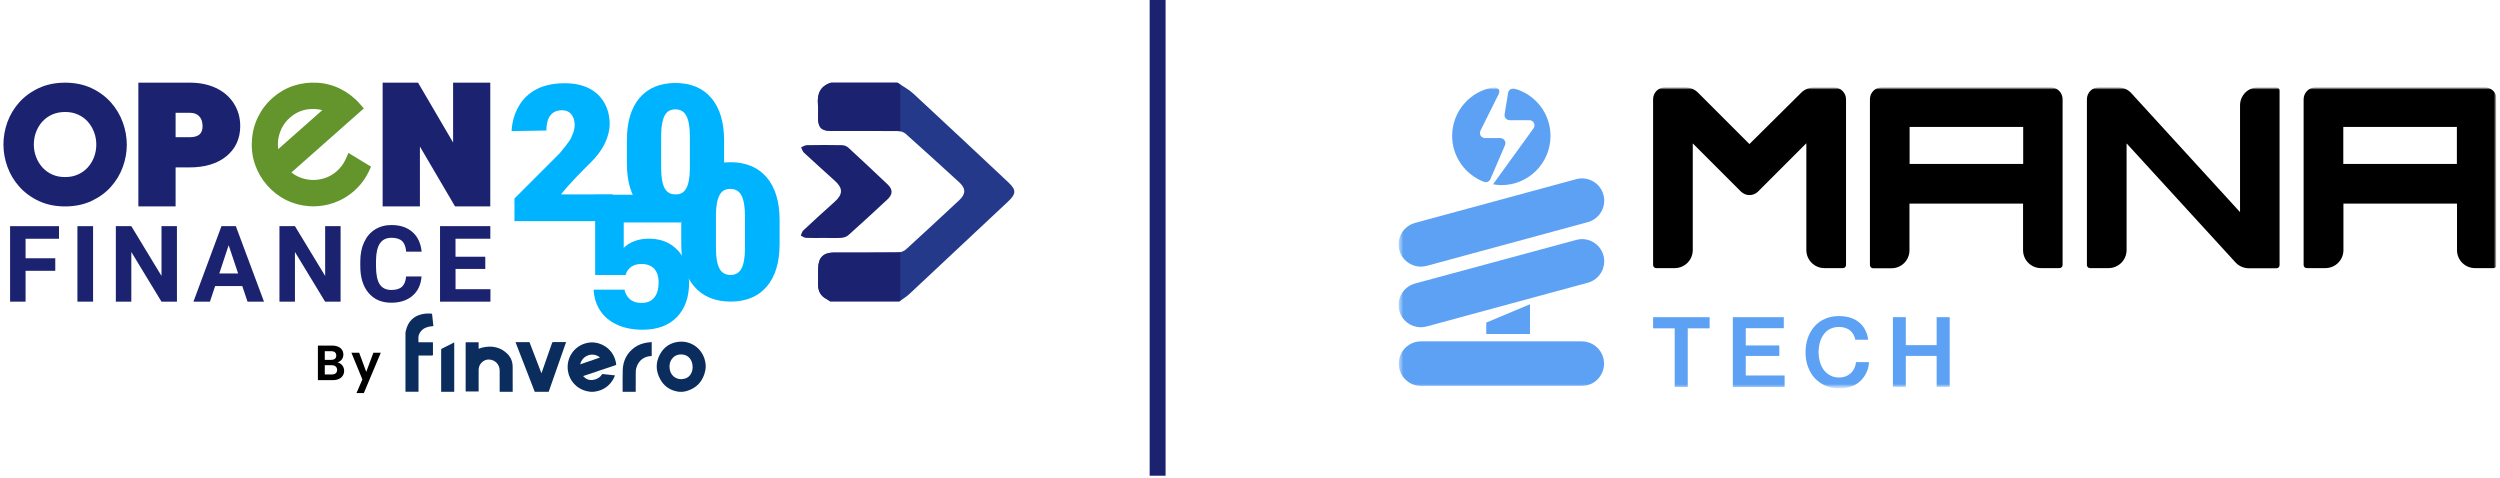 <svg width="628" height="120" viewBox="0 0 628 120" fill="none" xmlns="http://www.w3.org/2000/svg">
<path d="M13.885 68.025H6.424V75.773H2.535V56.81H14.821V59.975H6.424V64.876H13.885V68.025Z" fill="#1B226F"/>
<path d="M23.381 56.81H19.447V75.773H23.381V56.81Z" fill="#1B226F"/>
<path d="M44.45 75.773H40.561L32.987 63.297V75.773H29.099V56.81H32.987L40.569 69.316V56.81H44.443L44.45 75.773Z" fill="#1B226F"/>
<path d="M60.864 71.868H54.038L52.739 75.773H48.594L55.631 56.81H59.241L66.316 75.773H62.178L60.864 71.868ZM55.088 68.697H59.815L57.436 61.598L55.088 68.697Z" fill="#1B226F"/>
<path d="M85.552 75.773H81.663L74.089 63.297V75.773H70.2V56.81H74.089L81.678 69.316V56.81H85.559L85.552 75.773Z" fill="#1B226F"/>
<path d="M105.887 69.456C105.743 71.502 104.988 73.111 103.636 74.281C102.285 75.452 100.503 76.041 98.29 76.041C95.874 76.041 93.971 75.225 92.582 73.579C91.192 71.94 90.505 69.69 90.505 66.835V65.672C90.505 63.845 90.822 62.236 91.464 60.847C92.106 59.457 93.019 58.385 94.205 57.645C95.391 56.905 96.772 56.527 98.343 56.527C100.518 56.527 102.27 57.116 103.606 58.287C104.935 59.457 105.705 61.104 105.917 63.226H102.028C101.937 62.002 101.59 61.111 101.009 60.56C100.427 60.009 99.536 59.729 98.351 59.729C97.052 59.729 96.085 60.197 95.443 61.134C94.802 62.07 94.469 63.52 94.454 65.484V66.918C94.454 68.972 94.764 70.468 95.383 71.419C96.002 72.363 96.976 72.839 98.305 72.839C99.506 72.839 100.404 72.567 100.993 72.008C101.582 71.457 101.922 70.603 102.013 69.448L105.887 69.456Z" fill="#1B226F"/>
<path d="M121.908 67.556H114.433V72.639H123.199V75.78H110.536V56.81H123.169V59.975H114.425V64.49H121.901L121.908 67.556Z" fill="#1B226F"/>
<path d="M54.208 22.087C52.32 21.211 50.138 20.766 47.714 20.766H34.756V51.855H44.112V42.053H47.593C51.452 42.053 54.563 41.117 56.828 39.282C59.161 37.387 60.347 34.819 60.347 31.67C60.347 29.556 59.803 27.638 58.731 25.969C57.659 24.292 56.141 22.986 54.208 22.087ZM50.885 31.7C50.885 32.614 50.644 33.286 50.145 33.747C49.624 34.222 48.809 34.464 47.714 34.464H44.112V28.34H47.782C48.771 28.347 49.518 28.642 50.054 29.223C50.613 29.82 50.885 30.636 50.885 31.7Z" fill="#1B226F"/>
<path d="M113.818 20.766V35.801L105.013 20.766H96.118V51.855H105.482V36.813L114.309 51.855H123.159V20.766H113.818Z" fill="#1B226F"/>
<path d="M87.528 38.413L86.834 39.977C86.328 41.117 85.58 42.136 84.591 43.005C83.677 43.813 82.658 44.402 81.57 44.749C80.453 45.104 79.32 45.255 78.195 45.195C77.078 45.134 75.96 44.855 74.895 44.372C74.291 44.1 73.725 43.745 73.204 43.322L91.394 27.237L90.405 26.104C89.046 24.549 87.423 23.295 85.58 22.359C83.722 21.422 81.744 20.894 79.705 20.788C77.644 20.66 75.628 20.916 73.71 21.551C71.784 22.193 70.025 23.22 68.469 24.586C66.914 25.961 65.683 27.592 64.784 29.442C63.893 31.285 63.387 33.263 63.289 35.31C63.138 37.364 63.395 39.388 64.059 41.313C64.724 43.246 65.751 45.006 67.118 46.562C68.484 48.117 70.093 49.363 71.905 50.254C73.717 51.145 75.68 51.666 77.749 51.802C78.082 51.825 78.414 51.833 78.739 51.833C80.423 51.833 82.084 51.561 83.7 51.009C85.633 50.352 87.407 49.325 88.956 47.959C90.511 46.584 91.742 44.953 92.633 43.095L93.214 41.872L87.528 38.413ZM70.04 34.245C70.236 33.369 70.576 32.523 71.037 31.723C71.497 30.93 72.094 30.205 72.811 29.57C74.268 28.279 75.884 27.577 77.749 27.411C78.044 27.381 78.338 27.373 78.626 27.373C79.426 27.373 80.204 27.471 80.951 27.675L69.889 37.462C69.866 37.296 69.851 37.122 69.836 36.956C69.768 36.042 69.836 35.128 70.04 34.245Z" fill="#63952C"/>
<path d="M30.842 30.734C30.17 28.884 29.166 27.2 27.86 25.727C26.531 24.239 24.884 23.031 22.966 22.133C21.018 21.226 18.798 20.766 16.352 20.766C13.905 20.766 11.685 21.226 9.737 22.133C7.819 23.023 6.18 24.224 4.851 25.697C3.537 27.162 2.526 28.838 1.853 30.696C1.197 32.516 0.864 34.404 0.864 36.292C0.864 38.18 1.197 40.06 1.861 41.887C2.533 43.737 3.537 45.422 4.851 46.894C6.18 48.382 7.826 49.59 9.744 50.489C11.685 51.395 13.913 51.855 16.359 51.855C18.806 51.855 21.033 51.395 22.974 50.489C24.892 49.597 26.538 48.397 27.86 46.924C29.174 45.459 30.186 43.783 30.858 41.925C31.515 40.098 31.854 38.217 31.854 36.329C31.839 34.434 31.507 32.554 30.842 30.734ZM16.352 28.128C17.552 28.128 18.64 28.347 19.584 28.77C20.55 29.208 21.351 29.782 22.015 30.522C22.71 31.293 23.231 32.153 23.616 33.165C24.009 34.177 24.19 35.212 24.19 36.322C24.19 37.432 24.001 38.489 23.616 39.486C23.231 40.483 22.71 41.336 22.015 42.091C21.343 42.824 20.543 43.398 19.576 43.836C18.617 44.266 17.567 44.478 16.344 44.478C15.121 44.478 14.071 44.266 13.112 43.836C12.146 43.398 11.353 42.824 10.681 42.084C9.986 41.313 9.457 40.453 9.072 39.448C8.687 38.451 8.498 37.409 8.498 36.284C8.498 35.159 8.687 34.139 9.072 33.128C9.457 32.123 9.979 31.27 10.666 30.515C11.338 29.782 12.138 29.208 13.105 28.77C14.079 28.347 15.136 28.136 16.352 28.128Z" fill="#1B226F"/>
<path d="M225.456 20.766C226.792 21.679 228.272 22.442 229.45 23.529C237.432 30.915 245.353 38.361 253.289 45.799C255.321 47.702 255.29 48.691 253.221 50.632C244.945 58.388 236.677 66.158 228.386 73.898C227.646 74.586 226.754 75.107 225.931 75.711H208.518C208.231 75.515 207.96 75.288 207.658 75.137C206.208 74.412 205.536 73.196 205.498 71.626C205.468 70.206 205.505 68.786 205.528 67.366C205.573 64.716 206.834 63.455 209.44 63.447C214.846 63.44 220.245 63.47 225.652 63.409C226.309 63.402 227.109 63.085 227.593 62.639C232.093 58.546 236.541 54.393 240.996 50.255C242.612 48.752 242.635 47.325 241.004 45.837C236.511 41.736 232.018 37.636 227.479 33.588C227.011 33.173 226.226 32.931 225.592 32.931C219.951 32.878 214.318 32.909 208.677 32.901C206.366 32.901 205.498 32.01 205.498 29.684C205.498 28.544 205.566 27.388 205.468 26.256C205.234 23.59 206.049 21.627 208.76 20.781H225.456V20.766Z" fill="#25398B"/>
<path d="M207.047 59.77C205.514 59.77 203.981 59.816 202.456 59.748C202.018 59.725 201.588 59.378 201.157 59.181C201.361 58.743 201.459 58.2 201.784 57.89C204.397 55.444 207.04 53.027 209.705 50.648C211.721 48.851 211.782 47.303 209.803 45.498C207.183 43.112 204.54 40.763 201.95 38.354C201.595 38.029 201.467 37.456 201.24 37.002C201.716 36.814 202.199 36.474 202.675 36.466C205.62 36.413 208.565 36.406 211.51 36.466C212.038 36.474 212.688 36.708 213.081 37.071C216.411 40.129 219.71 43.225 222.988 46.344C224.317 47.605 224.286 48.821 222.92 50.097C219.673 53.125 216.395 56.138 213.081 59.098C212.635 59.499 211.91 59.71 211.298 59.755C209.879 59.831 208.459 59.77 207.047 59.77Z" fill="#1B226F"/>
<path d="M226.148 63.34C225.975 63.378 225.801 63.4 225.642 63.4C220.243 63.461 214.844 63.431 209.445 63.438C206.84 63.438 205.586 64.707 205.534 67.357C205.511 68.777 205.473 70.197 205.503 71.616C205.534 73.195 206.213 74.41 207.663 75.128C207.973 75.279 208.237 75.513 208.524 75.702H225.914C225.99 75.641 226.073 75.588 226.148 75.536V63.34Z" fill="#1B226F"/>
<path d="M205.498 29.661C205.505 31.987 206.366 32.871 208.677 32.878C214.31 32.886 219.943 32.863 225.577 32.909C225.758 32.909 225.947 32.931 226.143 32.969V21.226C225.901 21.075 225.667 20.924 225.433 20.766H208.753C206.049 21.611 205.234 23.575 205.468 26.241C205.566 27.373 205.498 28.521 205.498 29.661Z" fill="#1B226F"/>
<path d="M148.331 98.418C147.999 98.366 147.659 98.32 147.327 98.245C144.88 97.671 143.03 95.655 142.66 93.163C142.169 89.863 144.261 86.842 147.5 86.14C150.075 85.588 152.839 86.887 154.07 89.236C154.447 89.938 154.689 90.708 154.787 91.501C154.802 91.63 154.765 91.675 154.651 91.72C151.993 92.611 149.335 93.502 146.677 94.401C146.609 94.424 146.541 94.446 146.473 94.477C147.161 95.232 147.976 95.594 148.988 95.428C149.713 95.307 150.362 95.035 150.876 94.492C150.989 94.371 151.087 94.235 151.17 94.091C151.216 93.993 151.321 93.933 151.427 93.963C152.122 94.046 152.816 94.114 153.511 94.19L154.274 94.273C154.334 94.28 154.395 94.288 154.493 94.303C154.357 94.597 154.251 94.877 154.108 95.141C153.134 96.908 151.654 97.973 149.675 98.335C149.471 98.373 149.26 98.388 149.048 98.418H148.331ZM145.756 91.463L145.786 91.509L150.71 89.817C150.06 89.198 148.89 88.881 147.855 89.221C146.753 89.591 146.066 90.353 145.756 91.463Z" fill="#0A2D5D"/>
<path d="M170.601 98.419C170.352 98.382 170.11 98.351 169.861 98.291C168.057 97.891 166.705 96.849 165.836 95.24C164.711 93.178 164.651 91.056 165.791 88.987C166.811 87.13 168.419 86.065 170.526 85.853C173.712 85.536 176.521 87.666 177.148 90.838C177.201 91.109 177.231 91.381 177.269 91.653V92.408C177.239 92.65 177.216 92.892 177.163 93.133C176.582 95.769 175.034 97.498 172.429 98.246C172.112 98.336 171.779 98.367 171.462 98.419H170.601ZM171.115 95.248H171.168C171.258 95.24 171.349 95.233 171.439 95.225C172.398 95.127 173.131 94.689 173.599 93.835C173.962 93.163 174.045 92.439 173.954 91.691C173.795 90.362 172.942 89.206 171.462 89.055C170.39 88.95 169.461 89.259 168.797 90.15C168.215 90.921 168.087 91.812 168.238 92.756C168.472 94.236 169.635 95.24 171.115 95.248Z" fill="#0A2D5D"/>
<path d="M125.504 98.412C125.511 98.344 125.519 98.276 125.519 98.208V93.111C125.519 91.54 124.371 90.355 122.8 90.309C121.6 90.272 120.452 91.253 120.271 92.477C120.248 92.635 120.24 92.794 120.233 92.952V98.337H116.971V85.975H120.233V87.613C120.58 87.5 120.912 87.356 121.26 87.281C123.283 86.843 125.194 87.062 126.878 88.368C127.814 89.093 128.464 90.015 128.69 91.2C128.751 91.517 128.781 91.85 128.781 92.167C128.788 94.251 128.788 96.335 128.788 98.42L125.504 98.412Z" fill="#0A2D5D"/>
<path d="M108.022 78.754L108.528 78.814C108.641 79.849 108.754 80.883 108.868 81.91C108.513 81.956 108.158 81.978 107.81 82.046C106.715 82.273 105.847 82.802 105.334 83.836C105.175 84.131 105.092 84.463 105.107 84.803C105.13 85.188 105.115 85.581 105.115 85.981H108.739C108.747 86.064 108.754 86.117 108.754 86.185C108.754 87.159 108.754 88.125 108.762 89.1C108.762 89.273 108.701 89.303 108.55 89.303C107.486 89.296 106.413 89.303 105.341 89.303H105.137C105.13 89.364 105.13 89.402 105.13 89.439V98.411H101.853V83.557C101.89 83.383 101.921 83.209 101.958 83.043C102.487 80.831 103.801 79.403 106.051 78.912C106.421 78.829 106.806 78.807 107.176 78.754H108.022Z" fill="#0A2D5D"/>
<path d="M134.328 98.418C133.89 97.285 133.452 96.16 133.014 95.027L129.548 86.094C129.533 86.056 129.518 86.011 129.503 85.95C129.571 85.95 129.631 85.943 129.684 85.943C130.734 85.943 131.783 85.943 132.833 85.935C132.939 85.92 133.037 85.988 133.06 86.086C134.019 88.586 134.978 91.085 135.937 93.585C135.952 93.63 135.974 93.676 136.012 93.759C136.125 93.434 136.231 93.155 136.329 92.868C137.115 90.617 137.9 88.374 138.685 86.124C138.738 85.966 138.821 85.928 138.972 85.928C139.976 85.935 140.981 85.928 141.985 85.928H142.204C142.106 86.207 142.023 86.456 141.932 86.713L137.855 98.343C137.847 98.373 137.832 98.395 137.824 98.426L134.328 98.418Z" fill="#0A2D5D"/>
<path d="M156.407 98.418C156.407 96.591 156.369 94.771 156.43 92.951C156.513 90.602 157.479 88.677 159.405 87.279C160.364 86.585 161.466 86.215 162.637 86.041C162.984 85.988 163.339 85.966 163.709 85.928V89.432C163.369 89.469 163.037 89.469 162.72 89.552C161.187 89.938 160.273 90.965 159.835 92.452C159.692 92.936 159.699 93.449 159.699 93.948C159.699 95.405 159.699 96.862 159.692 98.32C159.692 98.35 159.699 98.388 159.699 98.418H156.407Z" fill="#0A2D5D"/>
<path d="M110.818 98.417V87.86C110.803 87.739 110.879 87.618 110.992 87.581C111.974 87.097 112.948 86.599 113.929 86.101C113.982 86.07 114.028 86.055 114.103 86.018V98.191C114.103 98.266 114.103 98.342 114.111 98.417H110.818Z" fill="#0A2D5D"/>
<path d="M84.764 91.041C85.255 91.132 85.655 91.374 85.972 91.774C86.289 92.174 86.448 92.627 86.448 93.141C86.448 93.601 86.334 94.017 86.1 94.372C85.874 94.719 85.549 94.991 85.119 95.195C84.688 95.399 84.175 95.489 83.593 95.489H79.856V86.812H83.435C84.024 86.812 84.53 86.911 84.953 87.1C85.383 87.288 85.708 87.553 85.919 87.892C86.146 88.232 86.251 88.617 86.251 89.048C86.251 89.554 86.115 89.977 85.844 90.316C85.572 90.656 85.209 90.898 84.764 91.041ZM81.585 90.392H83.178C83.593 90.392 83.91 90.301 84.137 90.12C84.364 89.931 84.469 89.659 84.469 89.312C84.469 88.965 84.356 88.693 84.137 88.504C83.91 88.315 83.593 88.217 83.178 88.217H81.585V90.392ZM83.337 94.07C83.759 94.07 84.084 93.971 84.318 93.775C84.56 93.579 84.681 93.292 84.681 92.929C84.681 92.567 84.56 92.265 84.311 92.061C84.061 91.842 83.729 91.736 83.306 91.736H81.585V94.07H83.337ZM95.653 88.602L91.394 98.744H89.544L91.031 95.316L88.275 88.602H90.223L91.998 93.413L93.802 88.602H95.653Z" fill="black"/>
<path d="M178.693 24.623C176.556 22.116 173.528 20.848 169.669 20.848C165.81 20.848 162.775 22.109 160.66 24.593C158.546 27.063 157.481 30.612 157.481 35.135V41.161C157.481 45.655 158.554 49.196 160.668 51.681C162.805 54.18 165.841 55.456 169.722 55.456C173.603 55.456 176.593 54.195 178.708 51.711C180.822 49.242 181.887 45.692 181.887 41.169V35.165C181.879 30.665 180.799 27.116 178.693 24.623ZM166.082 33.685C166.128 31.548 166.437 29.955 167.026 28.92C167.577 27.946 168.438 27.47 169.661 27.47C170.885 27.47 171.806 27.984 172.38 29.041C172.984 30.151 173.294 31.881 173.294 34.176V42.332C173.278 44.628 172.961 46.327 172.357 47.369C171.783 48.366 170.915 48.856 169.707 48.856C168.499 48.856 167.562 48.358 166.988 47.331C166.384 46.251 166.075 44.492 166.075 42.113L166.082 33.685Z" fill="#00B3FF"/>
<path d="M192.604 44.569C190.445 42.032 187.371 40.748 183.468 40.748C179.564 40.748 176.49 42.024 174.346 44.539C172.209 47.038 171.129 50.626 171.129 55.202V61.296C171.129 65.842 172.216 69.421 174.361 71.936C176.52 74.466 179.601 75.757 183.52 75.757C187.439 75.757 190.467 74.481 192.62 71.966C194.757 69.467 195.836 65.88 195.836 61.303V55.232C195.829 50.671 194.741 47.084 192.604 44.569ZM179.843 53.729C179.888 51.569 180.213 49.953 180.802 48.911C181.361 47.93 182.229 47.446 183.468 47.446C184.706 47.446 185.635 47.967 186.216 49.032C186.828 50.157 187.137 51.902 187.137 54.228V62.474C187.122 64.792 186.805 66.514 186.193 67.571C185.612 68.583 184.736 69.074 183.513 69.074C182.29 69.074 181.346 68.568 180.764 67.534C180.153 66.446 179.843 64.664 179.843 62.255V53.729Z" fill="#00B3FF"/>
<path d="M128.522 32.93C128.522 32.93 128.485 21.709 140.499 20.953C152.513 20.198 153.026 29.577 153.026 29.577C153.026 29.577 154.393 34.901 148.435 40.769C142.477 46.636 140.921 48.841 140.921 48.841H153.955V55.555H129.232V49.868L135.605 43.495L140.604 38.496C140.604 38.496 143.496 35.082 143.557 34.373C143.557 34.373 144.644 32.477 144.289 30.559C144.289 30.559 144.033 27.727 141.246 27.697C138.46 27.659 137.252 29.66 137.244 32.787L128.522 32.93Z" fill="#00B3FF"/>
<path d="M171.15 55.88H156.682V62.277C157.301 61.597 158.169 61.038 159.279 60.608C160.389 60.177 161.598 59.958 162.896 59.958C165.215 59.958 167.14 60.487 168.673 61.537C170.206 62.586 171.324 63.946 172.033 65.615C172.743 67.283 173.098 69.096 173.098 71.044C173.098 74.661 172.079 77.531 170.04 79.645C168.001 81.76 165.124 82.825 161.416 82.825C158.94 82.825 156.795 82.402 154.968 81.548C153.14 80.695 151.736 79.517 150.747 77.999C149.757 76.481 149.214 74.737 149.123 72.758H156.871C157.059 73.717 157.505 74.51 158.215 75.145C158.924 75.779 159.899 76.096 161.137 76.096C162.587 76.096 163.674 75.635 164.384 74.707C165.094 73.778 165.449 72.539 165.449 70.999C165.449 69.458 165.079 68.326 164.339 67.517C163.599 66.717 162.511 66.309 161.092 66.309C160.042 66.309 159.174 66.566 158.494 67.072C157.814 67.585 157.361 68.258 157.15 69.088H149.501V48.918H171.157V55.88H171.15Z" fill="#00B3FF"/>
<path d="M290.793 0V119.5" stroke="#1B226F" stroke-width="4"/>
<g clip-path="url(#clip0_16413_13860)">
<mask id="mask0_16413_13860" style="mask-type:luminance" maskUnits="userSpaceOnUse" x="351" y="21" width="277" height="77">
<path d="M627.134 21.932H351.298V97.529H627.134V21.932Z" fill="white"/>
</mask>
<g mask="url(#mask0_16413_13860)">
<path d="M415.258 79.68V82.478H420.684V97.188H423.961V82.478H429.456V79.68H415.258Z" fill="#5CA1F3"/>
</g>
<mask id="mask1_16413_13860" style="mask-type:luminance" maskUnits="userSpaceOnUse" x="351" y="21" width="277" height="77">
<path d="M627.134 21.932H351.298V97.529H627.134V21.932Z" fill="white"/>
</mask>
<g mask="url(#mask1_16413_13860)">
<path d="M435.29 79.68V97.188H448.293V94.321H438.532V89.407H446.962V86.779H438.532V82.444H448.089V79.68H435.29Z" fill="#5CA1F3"/>
</g>
<mask id="mask2_16413_13860" style="mask-type:luminance" maskUnits="userSpaceOnUse" x="351" y="21" width="277" height="77">
<path d="M627.134 21.932H351.298V97.529H627.134V21.932Z" fill="white"/>
</mask>
<g mask="url(#mask2_16413_13860)">
<mask id="mask3_16413_13860" style="mask-type:luminance" maskUnits="userSpaceOnUse" x="351" y="21" width="277" height="77">
<path d="M627.133 21.924H351.297V97.521H627.133V21.924Z" fill="white"/>
</mask>
<g mask="url(#mask3_16413_13860)">
<path d="M461.98 97.557C460.717 97.557 459.557 97.319 458.533 96.875C457.509 96.431 456.621 95.783 455.871 94.998C455.12 94.179 454.574 93.223 454.164 92.131C453.755 91.039 453.55 89.81 453.55 88.513C453.55 87.216 453.755 85.987 454.13 84.895C454.505 83.769 455.086 82.813 455.802 81.994C456.519 81.175 457.406 80.527 458.464 80.083C459.488 79.605 460.683 79.4 461.98 79.4C462.97 79.4 463.891 79.537 464.71 79.776C465.529 80.015 466.246 80.39 466.826 80.834C467.543 81.38 468.089 82.028 468.499 82.813C468.908 83.564 469.181 84.418 469.284 85.339H466.041C465.871 84.383 465.461 83.632 464.744 83.018C464.028 82.438 463.106 82.131 461.946 82.131C461.127 82.131 460.376 82.301 459.761 82.609C459.113 82.916 458.601 83.359 458.157 83.94C457.714 84.52 457.406 85.168 457.168 85.953C456.963 86.738 456.826 87.557 456.826 88.479C456.826 89.4 456.963 90.254 457.202 91.039C457.441 91.824 457.782 92.472 458.226 93.052C458.669 93.598 459.215 94.042 459.83 94.349C460.444 94.656 461.161 94.827 461.946 94.827C462.594 94.827 463.174 94.725 463.686 94.52C464.198 94.315 464.608 94.042 464.983 93.701C465.325 93.359 465.598 92.95 465.837 92.472C466.041 91.994 466.178 91.516 466.212 90.97H469.488C469.454 91.858 469.249 92.711 468.874 93.53C468.499 94.349 467.987 95.066 467.372 95.646C466.11 96.909 464.335 97.557 461.98 97.557Z" fill="#5CA1F3"/>
</g>
<mask id="mask4_16413_13860" style="mask-type:luminance" maskUnits="userSpaceOnUse" x="351" y="21" width="277" height="77">
<path d="M627.133 21.924H351.297V97.521H627.133V21.924Z" fill="white"/>
</mask>
<g mask="url(#mask4_16413_13860)">
<path d="M475.496 79.672H478.738V86.703H486.486V79.672H489.762V97.18H486.486V89.399H478.738V97.18H475.496V79.672Z" fill="#5CA1F3"/>
</g>
<mask id="mask5_16413_13860" style="mask-type:luminance" maskUnits="userSpaceOnUse" x="351" y="21" width="277" height="77">
<path d="M627.133 21.924H351.297V97.521H627.133V21.924Z" fill="white"/>
</mask>
<g mask="url(#mask5_16413_13860)">
<path d="M439.455 36.19L426.52 23.255C425.666 22.402 424.506 21.924 423.311 21.924H418.26C416.588 21.924 415.257 23.289 415.257 24.927V66.566C415.257 67.009 415.598 67.35 416.042 67.35H420.683C423.175 67.35 425.223 65.337 425.223 62.811V36.019L437.339 48.135C438.533 49.296 440.41 49.296 441.605 48.135L453.755 35.985V62.811C453.755 65.303 455.769 67.35 458.294 67.35H462.936C463.38 67.35 463.721 67.009 463.721 66.566V24.961C463.721 23.289 462.356 21.958 460.718 21.958H455.666C454.472 21.958 453.311 22.436 452.458 23.289L439.455 36.19Z" fill="black"/>
</g>
<mask id="mask6_16413_13860" style="mask-type:luminance" maskUnits="userSpaceOnUse" x="351" y="21" width="277" height="77">
<path d="M627.133 21.924H351.297V97.521H627.133V21.924Z" fill="white"/>
</mask>
<g mask="url(#mask6_16413_13860)">
<path d="M470.513 67.385H475.154C477.646 67.385 479.659 65.371 479.659 62.88V51.139H508.192V62.845C508.192 65.337 510.205 67.35 512.697 67.35H517.338C517.782 67.35 518.123 67.009 518.123 66.566V24.927C518.123 23.255 516.758 21.924 515.12 21.924H472.731C471.059 21.924 469.728 23.255 469.728 24.927V66.566C469.728 67.009 470.069 67.385 470.513 67.385ZM479.693 31.89H508.226V41.173H479.693V31.89Z" fill="black"/>
</g>
<mask id="mask7_16413_13860" style="mask-type:luminance" maskUnits="userSpaceOnUse" x="351" y="21" width="277" height="77">
<path d="M627.133 21.924H351.297V97.521H627.133V21.924Z" fill="white"/>
</mask>
<g mask="url(#mask7_16413_13860)">
<path d="M578.669 24.961V66.566C578.669 67.009 579.01 67.35 579.454 67.35H584.13C586.621 67.35 588.669 65.337 588.669 62.845V51.139H617.201V62.845C617.201 65.337 619.215 67.35 621.741 67.35H626.382C626.826 67.35 627.167 67.009 627.167 66.566V24.927C627.167 23.255 625.802 21.924 624.164 21.924H581.706C580.034 21.924 578.669 23.289 578.669 24.961ZM588.635 31.89H617.167V41.173H588.635V31.89Z" fill="black"/>
</g>
<mask id="mask8_16413_13860" style="mask-type:luminance" maskUnits="userSpaceOnUse" x="351" y="21" width="277" height="77">
<path d="M627.133 21.924H351.297V97.521H627.133V21.924Z" fill="white"/>
</mask>
<g mask="url(#mask8_16413_13860)">
<path d="M562.698 26.463V53.289L535.53 23.562C534.677 22.538 533.38 21.924 532.049 21.924H527.237C525.564 21.924 524.233 23.289 524.233 24.927V66.566C524.233 67.009 524.575 67.35 525.018 67.35H529.66C532.152 67.35 534.199 65.337 534.199 62.811V36.019L561.401 65.746C562.254 66.77 563.551 67.385 564.882 67.385H571.844C572.288 67.385 572.629 67.043 572.629 66.6V22.743C572.629 22.299 572.288 21.958 571.844 21.958H567.203C564.711 21.924 562.698 23.972 562.698 26.463Z" fill="black"/>
</g>
<mask id="mask9_16413_13860" style="mask-type:luminance" maskUnits="userSpaceOnUse" x="351" y="21" width="277" height="77">
<path d="M627.133 21.924H351.297V97.521H627.133V21.924Z" fill="white"/>
</mask>
<g mask="url(#mask9_16413_13860)">
<path d="M372.766 45.679C373.414 45.918 374.131 45.611 374.404 44.963L378.056 36.464C378.431 35.611 377.783 34.69 376.861 34.69H373.039C372.083 34.69 371.469 33.7 371.878 32.847L376.383 23.802C377.134 22.403 376.076 21.857 375.052 21.959C369.216 22.949 364.779 28.034 364.779 34.144C364.779 39.4 368.124 43.905 372.766 45.679Z" fill="#5CA1F3"/>
</g>
<mask id="mask10_16413_13860" style="mask-type:luminance" maskUnits="userSpaceOnUse" x="351" y="21" width="277" height="77">
<path d="M627.133 21.924H351.297V97.521H627.133V21.924Z" fill="white"/>
</mask>
<g mask="url(#mask10_16413_13860)">
<path d="M379.216 30.188H384.164C385.222 30.188 385.837 31.383 385.222 32.236L375.052 46.297C375.734 46.4 376.417 46.502 377.134 46.502C383.96 46.502 389.489 40.973 389.489 34.147C389.489 28.482 385.666 23.704 380.444 22.27C379.728 22.065 378.977 22.543 378.84 23.294L377.953 28.721C377.816 29.472 378.431 30.188 379.216 30.188Z" fill="#5CA1F3"/>
</g>
<mask id="mask11_16413_13860" style="mask-type:luminance" maskUnits="userSpaceOnUse" x="351" y="21" width="277" height="77">
<path d="M627.133 21.924H351.297V97.521H627.133V21.924Z" fill="white"/>
</mask>
<g mask="url(#mask11_16413_13860)">
<path d="M356.895 66.978C357.373 66.978 357.851 66.909 358.295 66.807L398.807 55.817C401.776 55.032 403.585 51.995 402.8 48.991C402.015 45.988 398.977 44.213 395.974 44.998L355.496 55.988C352.527 56.773 350.718 59.81 351.503 62.814C352.151 65.305 354.404 66.978 356.895 66.978Z" fill="#5CA1F3"/>
</g>
<mask id="mask12_16413_13860" style="mask-type:luminance" maskUnits="userSpaceOnUse" x="351" y="21" width="277" height="77">
<path d="M627.133 21.924H351.297V97.521H627.133V21.924Z" fill="white"/>
</mask>
<g mask="url(#mask12_16413_13860)">
<path d="M396.008 60.254L355.496 71.21C352.527 71.995 350.718 75.032 351.503 78.036C352.151 80.561 354.438 82.2 356.895 82.2C357.373 82.2 357.851 82.131 358.295 82.029L398.807 71.039C401.776 70.254 403.585 67.217 402.8 64.213C402.015 61.244 398.977 59.469 396.008 60.254Z" fill="#5CA1F3"/>
</g>
<mask id="mask13_16413_13860" style="mask-type:luminance" maskUnits="userSpaceOnUse" x="351" y="21" width="277" height="77">
<path d="M627.133 21.924H351.297V97.521H627.133V21.924Z" fill="white"/>
</mask>
<g mask="url(#mask13_16413_13860)">
<path d="M373.345 81.037V83.904H384.334V76.43L373.345 81.037Z" fill="#5CA1F3"/>
</g>
<mask id="mask14_16413_13860" style="mask-type:luminance" maskUnits="userSpaceOnUse" x="351" y="21" width="277" height="77">
<path d="M627.133 21.924H351.297V97.521H627.133V21.924Z" fill="white"/>
</mask>
<g mask="url(#mask14_16413_13860)">
<path d="M397.338 85.75H356.963C353.857 85.75 351.365 88.276 351.365 91.347C351.365 94.453 353.891 96.945 356.963 96.945H397.338C400.444 96.945 402.935 94.419 402.935 91.347C402.935 88.276 400.444 85.75 397.338 85.75Z" fill="#5CA1F3"/>
</g>
</g>
</g>
<defs>
<clipPath id="clip0_16413_13860">
<rect width="300.341" height="78.498" fill="white" transform="translate(326.793 20.5)"/>
</clipPath>
</defs>
</svg>
